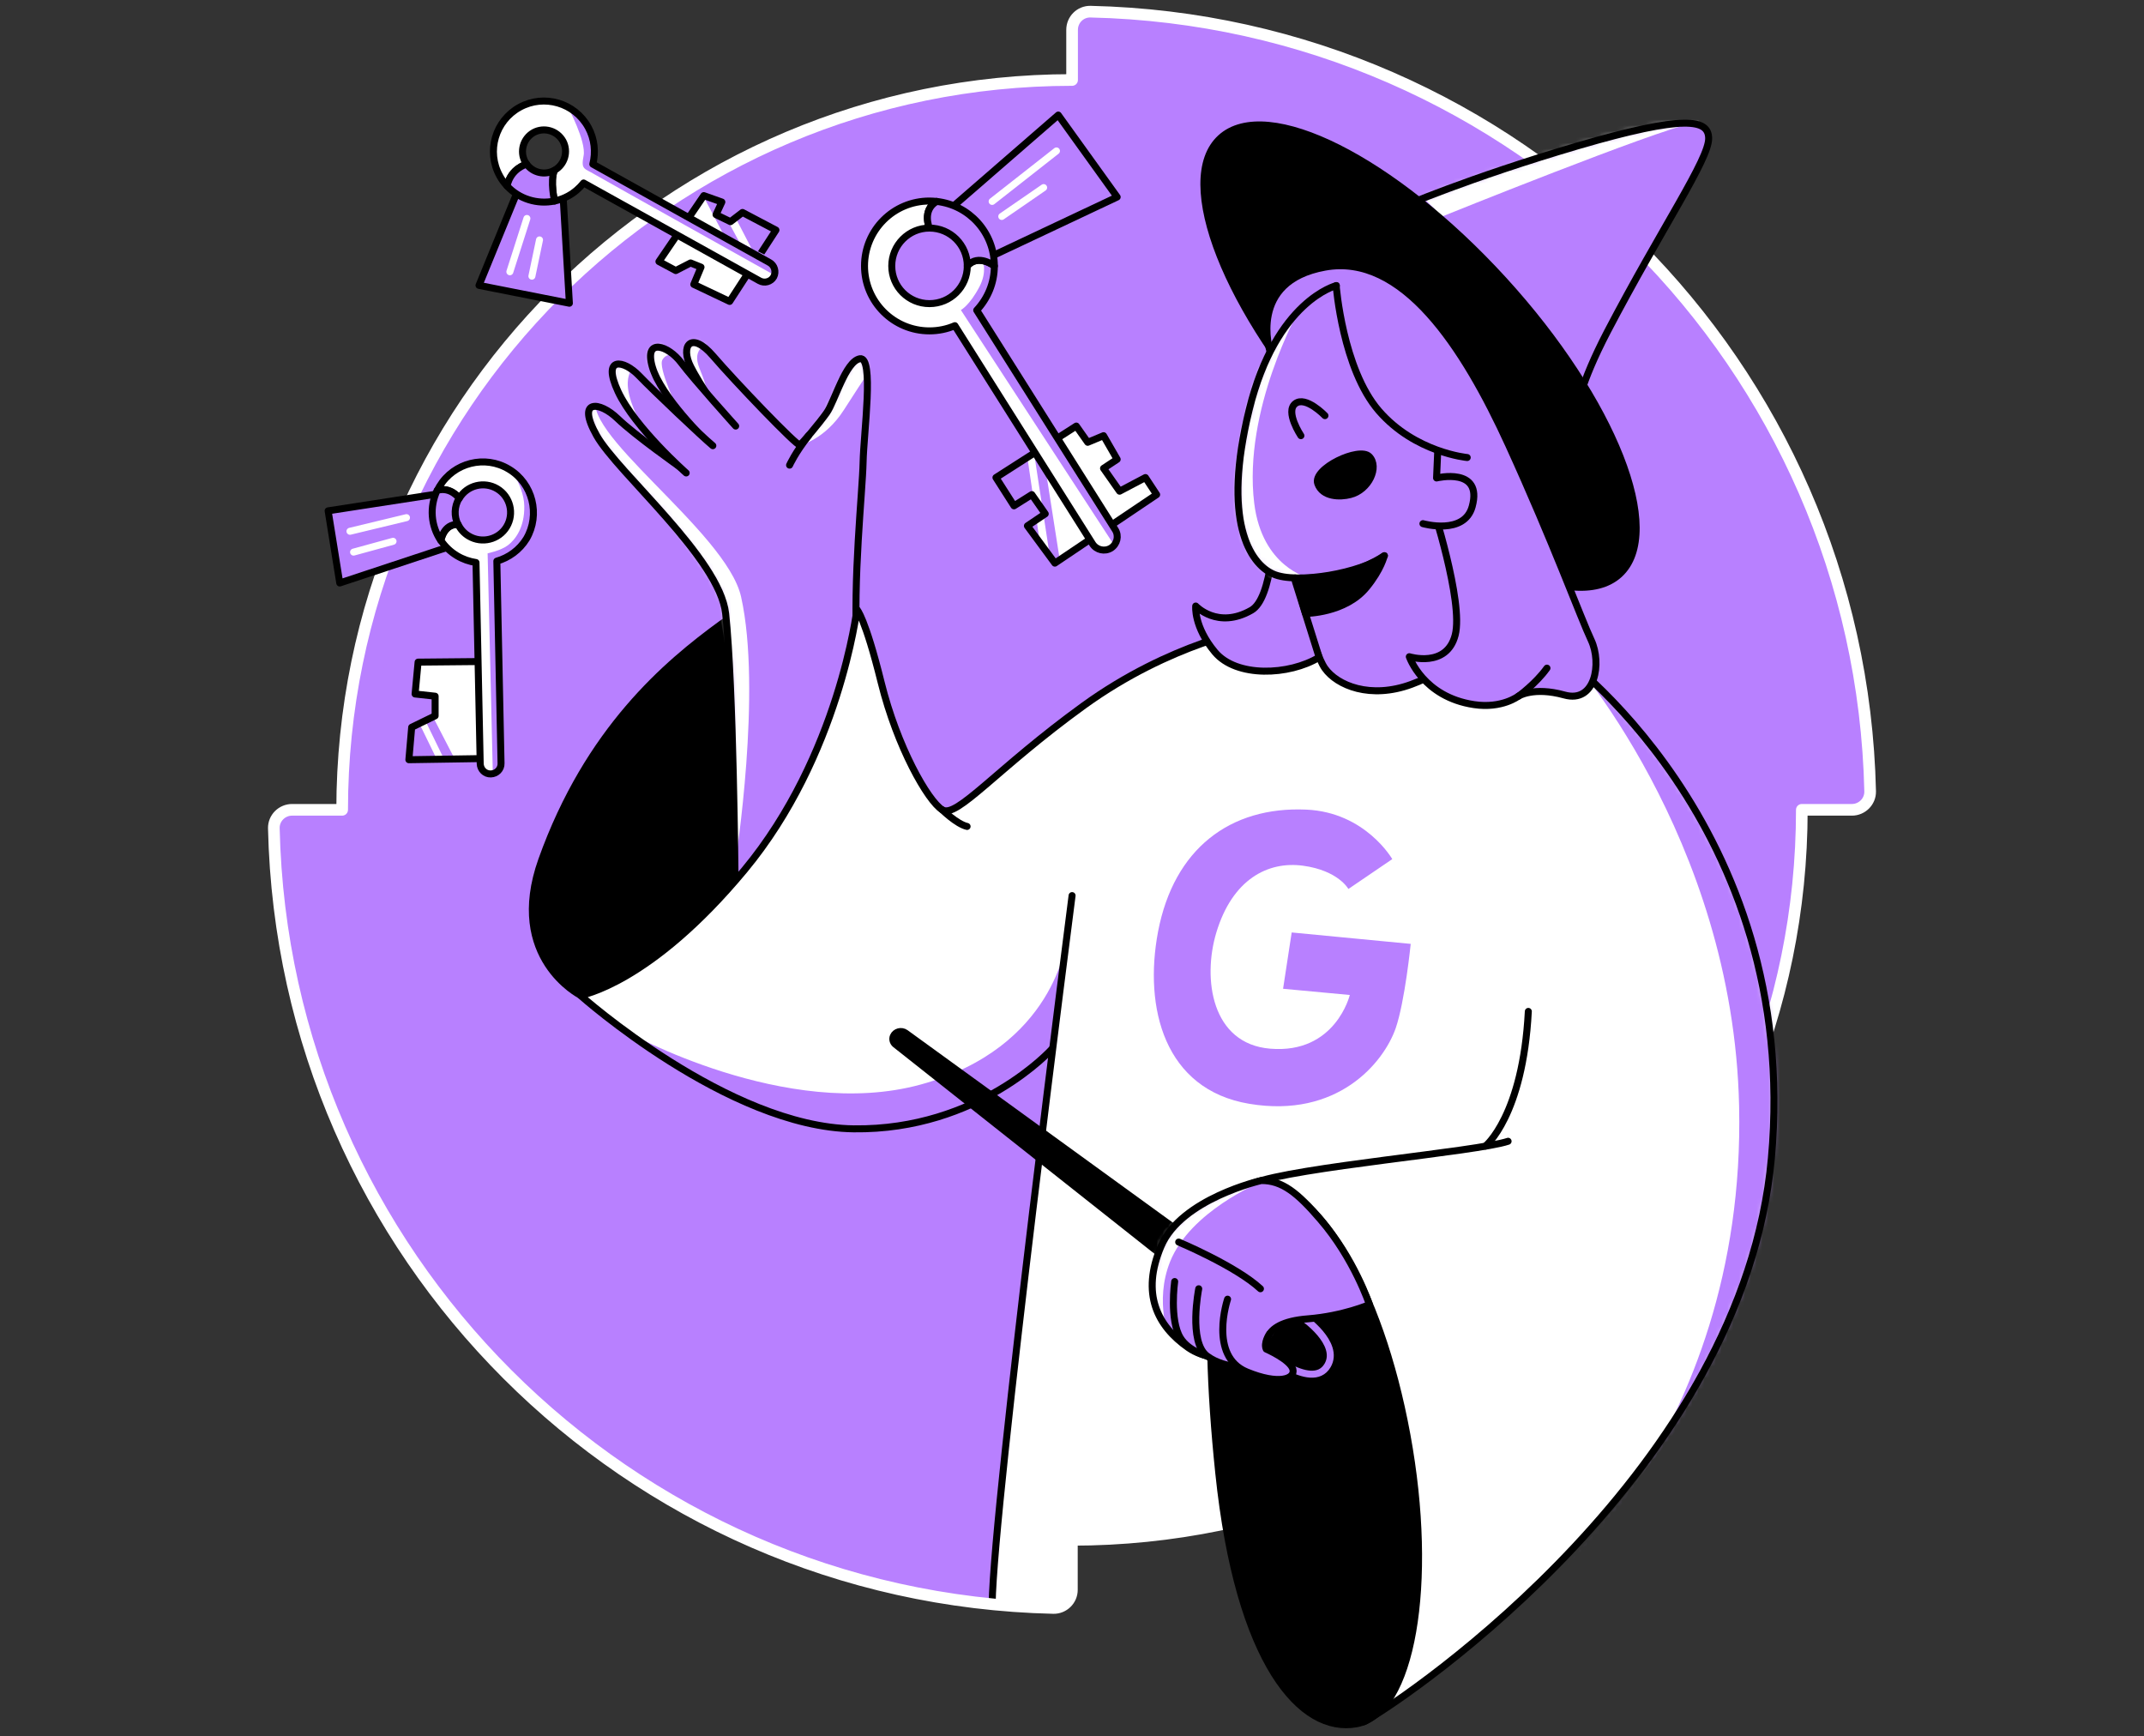 <svg width="368" height="298" viewBox="0 0 368 298" fill="none" xmlns="http://www.w3.org/2000/svg">
<rect x="0" y="0" width="368" height="298" fill="#333333" stroke="none"/>
<path d="M184.015 5.13V13.728C114.82 13.728 58.762 69.82 58.728 138.981H50.13C48.411 138.981 46.966 140.391 47.001 142.145C48.651 215.295 107.667 274.311 180.817 275.962C182.537 275.996 183.981 274.586 183.981 272.866V264.268C253.211 264.234 309.268 208.176 309.268 138.981H317.866C319.586 138.981 321.03 137.571 320.996 135.817C319.345 62.667 260.33 3.651 187.179 2.001C185.425 1.966 184.015 3.376 184.015 5.13Z" fill="#B880FF"/>
<path d="M123.831 33.881L132.601 50.733L136.762 38.008L136.108 34.466L123.831 33.881Z" fill="#B880FF"/>
<path d="M120.804 34.982L130.812 54L131.81 51.799L121.905 33.434L120.804 34.982Z" fill="#B880FF"/>
<path d="M162.555 36.323L181.642 19.747L191.753 33.813L170.087 44.027L162.555 36.323Z" fill="#B880FF" stroke="black" stroke-width="1.2" stroke-miterlimit="10" stroke-linecap="round" stroke-linejoin="round"/>
<path d="M184.738 73.122L170.947 81.96L174.042 86.81L177.103 84.884L179.407 88.185L176.346 90.249L181.058 96.645L198.529 84.884L196.603 81.96L192.166 84.299L189.415 80.378L191.754 78.831L189.415 74.773L186.698 75.907L184.738 73.122Z" fill="white"/>
<path d="M170.121 73.638L169.055 81.376L178.926 96.13L176.14 77.111L170.121 73.638Z" fill="#B880FF"/>
<path d="M177.172 75.701L180.542 97.712L181.918 96.198L178.788 76.183L177.172 75.701Z" fill="#B880FF"/>
<path d="M184.738 73.122L170.947 81.96L174.042 86.81L177.103 84.884L179.407 88.185L176.346 90.249L181.058 96.645L198.529 84.884L196.603 81.96L192.166 84.299L189.415 80.378L191.754 78.831L189.415 74.773L186.698 75.907L184.738 73.122Z" stroke="black" stroke-width="1.2" stroke-miterlimit="10" stroke-linecap="round" stroke-linejoin="round"/>
<path d="M99.619 170.793C99.619 170.793 86.998 164.396 92.982 147.613C100.961 125.259 114.408 113.944 123.9 107.032C131.775 101.323 144.5 101.22 146.529 104.831C148.558 108.442 144.603 144.312 136.04 150.915C127.476 157.518 119.601 165.531 113.685 166.907C107.77 168.283 99.619 170.793 99.619 170.793Z" fill="black" stroke="black" stroke-width="1.2" stroke-miterlimit="10" stroke-linecap="round" stroke-linejoin="round"/>
<path d="M126.169 151.19C126.169 151.19 125.894 117.487 124.553 105.312C123.521 95.82 105.982 81.101 102.405 74.738C98.828 68.376 102.955 68.892 105.982 71.815C109.008 74.738 116.78 80.206 116.78 80.206L123.624 71.024C123.624 71.024 120.185 66.14 118.569 62.976C116.712 59.365 118.603 56.683 122.386 61.085C126.169 65.487 136.831 76.63 137.278 76.355C137.725 76.079 140.51 72.778 141.886 70.852C143.262 68.926 145.119 62.013 147.595 61.566C150.071 61.119 148.248 74.257 148.145 79.312C148.042 84.368 146.357 99.638 147.114 111.331C147.87 123.024 150.621 136.471 150.621 136.471C150.621 136.471 128.817 153.047 125.825 151.568" fill="#B880FF"/>
<mask id="mask0" mask-type="alpha" maskUnits="userSpaceOnUse" x="101" y="58" width="50" height="94">
<path d="M126.169 151.19C126.169 151.19 125.894 117.487 124.553 105.312C123.521 95.82 105.982 81.101 102.405 74.738C98.828 68.376 102.955 68.892 105.982 71.815C109.008 74.738 116.78 80.206 116.78 80.206L123.624 71.024C123.624 71.024 120.185 66.14 118.569 62.976C116.712 59.365 118.603 56.683 122.386 61.085C126.169 65.487 136.831 76.63 137.278 76.355C137.725 76.079 140.51 72.778 141.886 70.852C143.262 68.926 145.119 62.013 147.595 61.566C150.071 61.119 148.248 74.257 148.145 79.312C148.042 84.368 146.357 99.638 147.114 111.331C147.87 123.024 150.621 136.471 150.621 136.471C150.621 136.471 128.817 153.047 125.825 151.568" fill="#B880FF"/>
</mask>
<g mask="url(#mask0)">
<path d="M137.278 76.423C137.278 76.423 141.542 75.529 144.878 70.302C148.799 64.146 150.071 62.495 150.071 62.495L148.42 60.775C148.42 60.775 142.883 64.524 141.439 68.926C139.995 73.328 137.278 76.423 137.278 76.423Z" fill="white"/>
<path d="M120.048 63.183C117.331 56.408 129.677 58.849 129.677 58.849L112.31 56.614C112.31 56.614 113.96 63.08 117.571 65.968C121.183 68.857 122.696 69.717 120.048 63.183Z" fill="white"/>
<path d="M102.646 67.654C98.243 73.5 124.656 91.074 127.201 102.423C130.812 118.553 126.272 147.648 126.272 147.648L125.172 151.775C125.172 151.775 127.063 112.018 122.352 101.976C117.675 91.899 105.706 79.931 102.405 74.807C99.069 69.614 102.646 67.654 102.646 67.654Z" fill="white"/>
</g>
<path d="M126.169 151.19C126.169 151.19 125.894 117.487 124.553 105.312C123.521 95.82 105.982 81.101 102.405 74.738C98.828 68.376 102.955 68.892 105.982 71.815C109.008 74.738 116.78 80.206 116.78 80.206L123.624 71.024C123.624 71.024 120.185 66.14 118.569 62.976C116.712 59.365 118.603 56.683 122.386 61.085C126.169 65.487 136.831 76.63 137.278 76.355C137.725 76.079 140.51 72.778 141.886 70.852C143.262 68.926 145.119 62.013 147.595 61.566C150.071 61.119 148.248 74.257 148.145 79.312C148.042 84.368 146.357 99.638 147.114 111.331C147.87 123.024 150.621 136.471 150.621 136.471C150.621 136.471 128.817 153.047 125.825 151.568" stroke="black" stroke-width="1.2" stroke-miterlimit="10" stroke-linecap="round" stroke-linejoin="round"/>
<path d="M215.277 107.891C215.277 107.891 200.936 110.299 186.01 121.098C171.084 131.897 164.206 140.529 161.73 138.981C159.254 137.434 153.992 128.217 151.241 117.108C148.489 106 147.079 104.59 147.079 104.59C147.079 104.59 144.053 129.695 127.786 149.299C111.519 168.902 99.619 170.827 99.619 170.827C99.619 170.827 125 193.457 146.529 193.732C168.058 194.007 180.576 180.01 180.576 180.01" fill="white"/>
<path d="M107.46 177.018C107.46 177.018 134.939 192.459 158.016 186.131C181.092 179.803 183.018 161.473 183.018 161.473L180.267 183.415C180.267 183.415 166.545 196.862 148.42 195.83C130.296 194.798 107.46 177.018 107.46 177.018Z" fill="#B880FF"/>
<path d="M215.277 107.891C215.277 107.891 200.936 110.299 186.01 121.098C171.084 131.897 164.206 140.529 161.73 138.981C159.254 137.434 153.992 128.217 151.241 117.108C148.489 106 147.079 104.59 147.079 104.59C147.079 104.59 144.053 129.695 127.786 149.299C111.519 168.902 99.619 170.827 99.619 170.827C99.619 170.827 125 193.457 146.529 193.732C168.058 194.007 180.576 180.01 180.576 180.01" stroke="black" stroke-width="1.2" stroke-miterlimit="10" stroke-linecap="round" stroke-linejoin="round"/>
<path d="M193.301 123.161L217.031 109.164L254.965 110.092L268.756 118.553C268.756 118.553 267.036 174.851 267.242 175.78C267.449 176.708 258.851 209.449 258.851 209.449L223.084 228.57L219.5 261L198 263.5L184.015 264.234L184.5 273.5L181.5 276L170.293 275.308C170.293 275.308 179.923 185.478 181.264 174.886C182.605 164.293 187.042 127.77 187.042 127.77L193.301 123.161Z" fill="white"/>
<path d="M184.015 153.701C184.015 153.701 170.56 257.711 170.293 275.291C170.288 275.011 170.288 275.641 170.293 275.291" fill="white"/>
<path d="M184.015 153.701C184.015 153.701 170.56 257.711 170.293 275.291M170.293 275.291C170.288 275.641 170.288 275.011 170.293 275.291Z" stroke="black" stroke-width="1.2" stroke-miterlimit="10" stroke-linecap="round" stroke-linejoin="round"/>
<path d="M184.015 5.13V13.728C114.82 13.728 58.762 69.82 58.728 138.981H50.13C48.411 138.981 46.966 140.391 47.001 142.145C48.651 215.295 107.667 274.311 180.817 275.962C182.537 275.996 183.981 274.586 183.981 272.866V264.268C253.211 264.234 309.268 208.176 309.268 138.981H317.866C319.586 138.981 321.03 137.571 320.996 135.817C319.345 62.667 260.33 3.651 187.179 2.001C185.425 1.966 184.015 3.376 184.015 5.13Z" stroke="white" stroke-width="2" stroke-miterlimit="10" stroke-linecap="round" stroke-linejoin="round"/>
<path d="M267.277 111.812C267.277 111.812 309.234 141.285 304.041 198.788C299.226 251.991 242.205 290.956 234.295 295.393C226.385 299.795 207.642 205.907 215.002 203.086C222.362 200.266 253.417 197.687 258.851 195.864" fill="white"/>
<mask id="mask1" mask-type="alpha" maskUnits="userSpaceOnUse" x="213" y="111" width="92" height="185">
<path d="M267.277 111.812C267.277 111.812 309.234 141.285 304.041 198.788C299.226 251.991 242.205 290.956 234.295 295.393C226.385 299.795 207.642 205.907 215.002 203.086C222.362 200.266 253.417 197.687 258.851 195.864" fill="white"/>
</mask>
<g mask="url(#mask1)">
<path d="M262.324 276.237C262.324 276.237 299.776 246.97 298.504 189.846C297.507 143.486 268.756 111.812 268.756 111.812C268.756 111.812 299.398 143.177 304.488 163.089C311.298 189.846 305.795 216.809 296.406 232.732C287.017 248.621 262.324 276.237 262.324 276.237Z" fill="#B880FF"/>
</g>
<path d="M267.277 111.812C267.277 111.812 309.234 141.285 304.041 198.788C299.226 251.991 242.205 290.956 234.295 295.393C226.385 299.795 207.642 205.907 215.002 203.086C222.362 200.266 253.417 197.687 258.851 195.864" stroke="black" stroke-width="1.2" stroke-miterlimit="10" stroke-linecap="round" stroke-linejoin="round"/>
<path d="M240.486 35.566C240.486 35.566 251.869 30.614 270.647 25.077C289.425 19.575 293.208 20.538 293.277 23.701C293.38 27.278 285.229 39.074 275.875 56.958C271.129 66.072 270.647 70.302 270.647 70.302L240.486 35.566Z" fill="#B880FF"/>
<mask id="mask2" mask-type="alpha" maskUnits="userSpaceOnUse" x="240" y="21" width="54" height="50">
<path d="M240.486 35.566C240.486 35.566 251.869 30.614 270.647 25.077C289.425 19.575 293.208 20.538 293.277 23.701C293.38 27.278 285.229 39.074 275.875 56.958C271.129 66.072 270.647 70.302 270.647 70.302L240.486 35.566Z" fill="#B880FF"/>
</mask>
<g mask="url(#mask2)">
<path d="M247.536 37.148C247.536 37.148 284.369 22.291 290.388 21.191C296.406 20.09 279.83 19.334 275.978 19.712C272.126 20.09 242.171 31.852 242.171 31.852L247.536 37.148Z" fill="white"/>
</g>
<path d="M240.486 35.566C240.486 35.566 251.869 30.614 270.647 25.077C289.425 19.575 293.208 20.538 293.277 23.701C293.38 27.278 285.229 39.074 275.875 56.958C271.129 66.072 270.647 70.302 270.647 70.302L240.486 35.566Z" stroke="black" stroke-width="1.2" stroke-miterlimit="10" stroke-linecap="round" stroke-linejoin="round"/>
<path d="M277.951 98.566C285.859 91.34 276.951 68.717 258.054 48.036C239.157 27.355 217.428 16.447 209.52 23.672C201.612 30.898 210.52 53.521 229.417 74.202C248.313 94.883 270.043 105.791 277.951 98.566Z" fill="black" stroke="black" stroke-width="1.2" stroke-miterlimit="10" stroke-linecap="round" stroke-linejoin="round"/>
<path d="M232.817 295.84C223.359 297.559 212.595 285.591 209.19 252.782C206.129 223.309 207.849 202.846 216.24 202.949C225.87 203.086 236.772 220.592 241.483 246.248C246.195 271.903 242.309 294.12 232.817 295.84Z" fill="black" stroke="black" stroke-width="1.2" stroke-miterlimit="10" stroke-linecap="round" stroke-linejoin="round"/>
<path d="M221.708 97.574C221.708 97.574 225.319 111.743 227.417 114.701C229.515 117.658 235.224 120.031 242.24 117.452C249.256 114.873 251.01 111.468 250.734 108.063C250.494 104.659 249.393 98.331 247.364 91.521C245.335 84.712 247.364 84.093 247.364 84.093L221.708 97.574Z" fill="#B880FF" stroke="black" stroke-width="1.2" stroke-miterlimit="10" stroke-linecap="round" stroke-linejoin="round"/>
<path d="M245.713 86.362C245.713 86.362 251.25 103.283 249.772 108.992C248.293 114.701 241.896 112.706 241.896 112.706C241.896 112.706 244.235 119.619 253.004 120.926C257.819 121.648 260.605 119.481 260.605 119.481C260.605 119.481 263.184 117.796 268.515 119.275C273.845 120.754 274.946 113.772 273.123 109.886C271.301 106.034 266.692 93.344 258.954 76.389C251.216 59.434 240.727 43.442 227.417 45.849C214.073 48.257 217.994 60.328 217.994 60.328C217.994 60.328 221.708 100.772 214.796 104.727C208.984 108.063 205.235 104.005 205.235 104.005C205.235 104.005 204.857 107.513 208.536 111.915C212.216 116.317 221.261 115.939 226.42 112.809L222.018 98.778" fill="#B880FF"/>
<path d="M245.713 86.362C245.713 86.362 251.25 103.283 249.772 108.992C248.293 114.701 241.896 112.706 241.896 112.706C241.896 112.706 244.235 119.619 253.004 120.926C257.819 121.648 260.605 119.481 260.605 119.481C260.605 119.481 263.184 117.796 268.515 119.275C273.845 120.754 274.946 113.772 273.123 109.886C271.301 106.034 266.692 93.344 258.954 76.389C251.216 59.434 240.727 43.442 227.417 45.849C214.073 48.257 217.994 60.328 217.994 60.328C217.994 60.328 221.708 100.772 214.796 104.727C208.984 108.063 205.235 104.005 205.235 104.005C205.235 104.005 204.857 107.513 208.536 111.915C212.216 116.317 221.261 115.939 226.42 112.809L222.018 98.778" stroke="black" stroke-width="1.2" stroke-miterlimit="10" stroke-linecap="round" stroke-linejoin="round"/>
<path d="M237.631 95.373C233.78 98.331 222.534 100.325 218.51 98.502C214.452 96.68 209.774 89.251 214.417 70.302C219.026 51.558 229.377 49.013 229.377 49.013" fill="#B880FF"/>
<mask id="mask3" mask-type="alpha" maskUnits="userSpaceOnUse" x="212" y="49" width="26" height="51">
<path d="M237.631 95.373C233.78 98.331 222.534 100.325 218.51 98.502C214.452 96.68 209.774 89.251 214.417 70.302C219.026 51.558 229.377 49.013 229.377 49.013" fill="#B880FF"/>
</mask>
<g mask="url(#mask3)">
<path d="M222.981 53.209C222.981 53.209 213.317 70.302 215.277 86.362C216.618 97.333 224.563 99.156 224.563 99.156C224.563 99.156 217.581 102.767 213.317 94.41C209.052 86.087 213.901 68.273 215.277 64.455C216.618 60.638 222.981 53.209 222.981 53.209Z" fill="white"/>
</g>
<path d="M237.631 95.373C233.78 98.331 222.534 100.325 218.51 98.502C214.452 96.68 209.774 89.251 214.417 70.302C219.026 51.558 229.377 49.013 229.377 49.013" stroke="black" stroke-width="1.2" stroke-miterlimit="10" stroke-linecap="round" stroke-linejoin="round"/>
<path d="M244.235 89.87C244.235 89.87 251.354 91.9 252.695 86.913C254.552 80.103 246.573 82.029 246.573 82.029L246.78 77.283" fill="#B880FF"/>
<path d="M244.235 89.87C244.235 89.87 251.354 91.9 252.695 86.913C254.552 80.103 246.573 82.029 246.573 82.029L246.78 77.283" stroke="black" stroke-width="1.2" stroke-miterlimit="10" stroke-linecap="round" stroke-linejoin="round"/>
<path d="M227.417 71.333C227.417 71.333 224.116 67.894 222.327 69.27C220.539 70.645 223.29 74.772 223.29 74.772" fill="#B880FF"/>
<path d="M227.417 71.333C227.417 71.333 224.116 67.894 222.327 69.27C220.539 70.645 223.29 74.772 223.29 74.772" stroke="black" stroke-width="1.2" stroke-miterlimit="10" stroke-linecap="round" stroke-linejoin="round"/>
<path d="M229.343 49.013C229.343 49.013 230.444 63.32 236.668 70.508C242.893 77.696 251.835 78.521 251.835 78.521" fill="#B880FF"/>
<path d="M229.343 49.013C229.343 49.013 230.444 63.32 236.668 70.508C242.893 77.696 251.835 78.521 251.835 78.521" stroke="black" stroke-width="1.2" stroke-miterlimit="10" stroke-linecap="round" stroke-linejoin="round"/>
<path d="M260.639 119.481C260.639 119.481 263.597 117.349 265.523 114.667Z" fill="#B880FF"/>
<path d="M260.639 119.481C260.639 119.481 263.597 117.349 265.523 114.667" stroke="black" stroke-width="1.2" stroke-miterlimit="10" stroke-linecap="round" stroke-linejoin="round"/>
<path d="M254.965 196.69C254.965 196.69 261.396 191.496 262.324 173.579Z" fill="white"/>
<path d="M254.965 196.69C254.965 196.69 261.396 191.496 262.324 173.579" stroke="black" stroke-width="1.2" stroke-miterlimit="10" stroke-linecap="round" stroke-linejoin="round"/>
<path d="M226.179 82.992C225.285 80.413 233.333 76.63 235.018 78.349C236.772 80.138 234.949 84.093 231.751 84.883C230.031 85.331 227.005 85.331 226.179 82.992Z" fill="black" stroke="black" stroke-width="1.2" stroke-miterlimit="10" stroke-linecap="round" stroke-linejoin="round"/>
<path d="M126.273 73.122C126.273 73.122 119.154 65.212 116.918 62.254C114.717 59.297 110.487 57.852 111.966 62.976C113.445 68.135 121.286 75.701 121.286 75.701" fill="#B880FF"/>
<mask id="mask4" mask-type="alpha" maskUnits="userSpaceOnUse" x="111" y="59" width="16" height="17">
<path d="M126.273 73.122C126.273 73.122 119.154 65.212 116.918 62.254C114.717 59.297 110.487 57.852 111.966 62.976C113.445 68.135 121.286 75.701 121.286 75.701" fill="#B880FF"/>
</mask>
<g mask="url(#mask4)">
<path d="M116.437 70.405C116.437 70.405 112.825 63.045 113.72 61.704C114.579 60.362 115.921 61.119 115.921 61.119C115.921 61.119 112.791 57.061 111.691 58.333C110.59 59.606 110.143 63.114 111.691 64.455C113.204 65.796 116.437 70.405 116.437 70.405Z" fill="white"/>
</g>
<path d="M126.273 73.122C126.273 73.122 119.154 65.212 116.918 62.254C114.717 59.297 110.487 57.852 111.966 62.976C113.445 68.135 121.286 75.701 121.286 75.701" stroke="black" stroke-width="1.2" stroke-miterlimit="10" stroke-linecap="round" stroke-linejoin="round"/>
<path d="M117.778 81.169C117.778 81.169 108.939 73.362 106.085 67.206C103.23 61.05 107.082 61.773 109.662 64.455C112.241 67.138 120.529 74.979 122.352 76.492" fill="#B880FF"/>
<mask id="mask5" mask-type="alpha" maskUnits="userSpaceOnUse" x="105" y="62" width="18" height="20">
<path d="M117.778 81.169C117.778 81.169 108.939 73.362 106.085 67.206C103.23 61.05 107.082 61.773 109.662 64.455C112.241 67.138 120.529 74.979 122.352 76.492" fill="#B880FF"/>
</mask>
<g mask="url(#mask5)">
<path d="M109.008 62.942C109.008 62.942 105.191 64.73 110.831 74.119C112.55 76.974 102.749 64.283 104.193 62.839C105.638 61.394 109.008 62.942 109.008 62.942Z" fill="white"/>
</g>
<path d="M117.778 81.169C117.778 81.169 108.939 73.362 106.085 67.206C103.23 61.05 107.082 61.773 109.662 64.455C112.241 67.138 120.529 74.979 122.352 76.492" stroke="black" stroke-width="1.2" stroke-miterlimit="10" stroke-linecap="round" stroke-linejoin="round"/>
<path d="M204.753 219.629L153.682 179.219C153.27 178.875 153.132 178.325 153.338 177.843C153.682 177.052 154.714 176.777 155.436 177.293L206.542 214.367L204.753 219.629Z" fill="black" stroke="black" stroke-width="1.2" stroke-miterlimit="10" stroke-linecap="round" stroke-linejoin="round"/>
<path d="M161.73 138.981C161.73 138.981 164.206 141.423 165.994 141.835" stroke="black" stroke-width="1.2" stroke-miterlimit="10" stroke-linecap="round" stroke-linejoin="round"/>
<path d="M223.634 226.094C223.634 226.094 230.1 230.531 227.864 234.348C225.113 239.025 216.24 231.218 216.24 231.218L220.883 224.615L223.634 226.094Z" fill="black" stroke="#B880FF" stroke-width="1.2" stroke-miterlimit="10" stroke-linecap="round" stroke-linejoin="round"/>
<path d="M221.708 160.029L220.229 169.693L231.682 170.759C231.682 170.759 229.24 180.904 218.028 179.976C207.952 179.15 206.37 168.007 208.777 160.029C211.528 150.915 217.616 147.751 223.669 148.576C229.721 149.402 231.441 152.566 231.441 152.566L238.973 147.441C238.973 147.441 234.364 139.394 224.219 138.947C211.116 138.362 201.486 145.687 198.769 159.891C196.293 172.994 199.87 186.991 214.417 189.433C229.584 191.978 237.494 182.383 239.557 176.468C241.139 171.894 242.137 161.989 242.137 161.989L221.708 160.029Z" fill="#B880FF"/>
<path d="M216.481 202.605C216.481 202.605 202.724 205.735 199.285 213.885C195.846 222.002 198.597 227.539 203.962 231.287C209.327 235.001 217.616 231.837 217.616 231.837C217.616 231.837 215.483 227.023 224.528 226.335C230.547 225.853 235.052 223.893 235.052 223.893C235.052 223.893 232.438 215.983 226.626 209.277C222.706 204.703 220.057 202.571 216.481 202.605Z" fill="#B880FF"/>
<mask id="mask6" mask-type="alpha" maskUnits="userSpaceOnUse" x="197" y="202" width="39" height="32">
<path d="M216.481 202.605C216.481 202.605 202.724 205.735 199.285 213.885C195.846 222.002 198.597 227.539 203.962 231.287C209.327 235.001 217.616 231.837 217.616 231.837C217.616 231.837 215.483 227.023 224.528 226.335C230.547 225.853 235.052 223.893 235.052 223.893C235.052 223.893 232.438 215.983 226.626 209.277C222.706 204.703 220.057 202.571 216.481 202.605Z" fill="#B880FF"/>
</mask>
<g mask="url(#mask6)">
<path d="M216.24 202.949C216.24 202.949 204.306 207.867 200.833 216.534C198.081 223.446 200.764 229.877 200.764 229.877C200.764 229.877 193.301 219.216 199.629 211.306C205.957 203.396 216.24 202.949 216.24 202.949Z" fill="white"/>
</g>
<path d="M216.481 202.605C216.481 202.605 202.724 205.735 199.285 213.885C195.846 222.002 198.597 227.539 203.962 231.287C209.327 235.001 217.616 231.837 217.616 231.837C217.616 231.837 215.483 227.023 224.528 226.335C230.547 225.853 235.052 223.893 235.052 223.893C235.052 223.893 232.438 215.983 226.626 209.277C222.706 204.703 220.057 202.571 216.481 202.605Z" stroke="black" stroke-width="1.2" stroke-miterlimit="10" stroke-linecap="round" stroke-linejoin="round"/>
<path d="M201.624 219.938C201.624 219.938 200.695 226.541 202.621 229.636C203.997 231.872 207.195 232.732 207.195 232.732" fill="#B880FF"/>
<path d="M201.624 219.938C201.624 219.938 200.695 226.541 202.621 229.636C203.997 231.872 207.195 232.732 207.195 232.732" stroke="black" stroke-width="1.2" stroke-miterlimit="10" stroke-linecap="round" stroke-linejoin="round"/>
<path d="M205.751 221.176C205.751 221.176 203.928 230.324 207.195 232.732C210.462 235.139 215.277 234.623 215.277 234.623" fill="#B880FF"/>
<path d="M205.751 221.176C205.751 221.176 203.928 230.324 207.195 232.732C210.462 235.139 215.277 234.623 215.277 234.623" stroke="black" stroke-width="1.2" stroke-miterlimit="10" stroke-linecap="round" stroke-linejoin="round"/>
<path d="M210.703 222.965C210.703 222.965 207.402 232.732 214.005 235.449C219.507 237.718 222.327 236.652 221.915 235.002C221.502 233.351 217.341 231.528 217.341 231.528C216.859 230.496 217.856 228.983 217.856 228.983" fill="#B880FF"/>
<path d="M210.703 222.965C210.703 222.965 207.402 232.732 214.005 235.449C219.507 237.718 222.327 236.652 221.915 235.002C221.502 233.351 217.341 231.528 217.341 231.528C216.859 230.496 217.856 228.983 217.856 228.983" stroke="black" stroke-width="1.2" stroke-miterlimit="10" stroke-linecap="round" stroke-linejoin="round"/>
<path d="M202.312 213.163C202.312 213.163 212.148 217.29 216.343 221.176Z" fill="#B880FF"/>
<path d="M202.312 213.163C202.312 213.163 212.148 217.29 216.343 221.176" stroke="black" stroke-width="1.2" stroke-miterlimit="10" stroke-linecap="round" stroke-linejoin="round"/>
<path d="M191.41 90.902L167.645 53.243C169.502 51.249 170.672 48.601 170.672 45.643C170.672 45.643 167.92 43.476 166.029 45.643C166.029 49.22 163.14 52.109 159.529 52.109C155.952 52.109 153.063 49.22 153.063 45.643C153.063 42.066 155.952 39.143 159.529 39.143C159.529 39.143 158.188 36.117 160.767 34.569C160.354 34.535 159.942 34.5 159.529 34.5C153.373 34.5 148.386 39.487 148.386 45.643C148.386 51.799 153.373 56.786 159.529 56.786C161.076 56.786 162.555 56.476 163.897 55.892L187.523 93.344C188.211 94.41 189.621 94.719 190.687 94.066C191.754 93.378 192.097 91.968 191.41 90.902Z" fill="white"/>
<path d="M168.677 44.715C168.677 44.715 169.468 46.606 168.127 49.185C166.442 52.418 164.928 53.209 164.928 53.209L191.788 94.41L191.444 90.868L167.68 53.209C167.68 53.209 170.5 51.386 170.981 48.979C171.428 46.572 170.706 45.609 170.706 45.609L168.677 44.715Z" fill="#B880FF"/>
<path d="M191.41 90.902L167.645 53.243C169.502 51.249 170.672 48.601 170.672 45.643C170.672 45.643 167.92 43.476 166.029 45.643C166.029 49.22 163.14 52.109 159.529 52.109C155.952 52.109 153.063 49.22 153.063 45.643C153.063 42.066 155.952 39.143 159.529 39.143C159.529 39.143 158.188 36.117 160.767 34.569C160.354 34.535 159.942 34.5 159.529 34.5C153.373 34.5 148.386 39.487 148.386 45.643C148.386 51.799 153.373 56.786 159.529 56.786C161.076 56.786 162.555 56.476 163.897 55.892L187.523 93.344C188.211 94.41 189.621 94.719 190.687 94.066C191.754 93.378 192.097 91.968 191.41 90.902Z" stroke="black" stroke-width="1.2" stroke-miterlimit="10" stroke-linecap="round" stroke-linejoin="round"/>
<path d="M170.672 45.643C170.672 45.643 167.92 43.476 166.029 45.643C166.029 42.066 163.14 39.143 159.529 39.143C159.529 39.143 158.188 36.117 160.767 34.569C166.338 35.188 170.672 39.9 170.672 45.643Z" fill="#B880FF" stroke="black" stroke-width="1.2" stroke-miterlimit="10" stroke-linecap="round" stroke-linejoin="round"/>
<path d="M170.293 34.569L181.333 25.903" stroke="white" stroke-width="1.2" stroke-miterlimit="10" stroke-linecap="round" stroke-linejoin="round"/>
<path d="M171.944 37.148L179.132 32.196" stroke="white" stroke-width="1.2" stroke-miterlimit="10" stroke-linecap="round" stroke-linejoin="round"/>
<path d="M222.327 99.19L224.081 105.277C224.081 105.277 230.925 105.277 234.571 100.772C237.081 97.711 237.597 95.373 237.597 95.373C237.597 95.373 233.677 98.159 228.277 98.846C222.946 99.534 222.327 99.19 222.327 99.19Z" fill="black" stroke="black" stroke-width="1.2" stroke-miterlimit="10" stroke-linecap="round" stroke-linejoin="round"/>
<path d="M89.027 32.334L82.217 48.979L97.728 52.04L96.558 32.127L89.027 32.334Z" fill="#B880FF" stroke="black" stroke-width="1.2" stroke-miterlimit="10" stroke-linecap="round" stroke-linejoin="round"/>
<path d="M120.804 33.572L113.101 44.886L115.989 46.434L118.534 45.127L120.323 45.849L119.085 48.807L125.241 51.73L133.185 39.487L127.442 36.461L125.378 38.043L122.902 36.839L123.899 34.672L120.804 33.572Z" fill="white"/>
<path d="M123.831 32.712L132.6 49.598L136.762 36.873L136.108 33.331L123.831 32.712Z" fill="#B880FF"/>
<path d="M120.804 33.812L130.812 52.831L131.809 50.63L121.905 32.299L120.804 33.812Z" fill="#B880FF"/>
<path d="M120.804 33.572L113.101 44.886L115.989 46.434L118.534 45.127L120.323 45.849L119.085 48.807L125.241 51.73L133.185 39.487L127.442 36.461L125.378 38.043L122.902 36.839L123.899 34.672L120.804 33.572Z" stroke="black" stroke-width="1.2" stroke-miterlimit="10" stroke-linecap="round" stroke-linejoin="round"/>
<path d="M132.085 45.058L101.752 28.172C102.267 26.109 102.061 23.873 100.961 21.844C98.656 17.649 93.394 16.101 89.199 18.405C85.003 20.709 83.455 25.971 85.76 30.167C86.103 30.82 86.551 31.405 87.032 31.921C87.686 28.86 90.402 28.172 90.402 28.172C90.299 28.035 90.23 27.897 90.127 27.76C89.164 25.971 89.818 23.736 91.606 22.738C93.394 21.776 95.63 22.429 96.627 24.217C97.59 26.006 96.937 28.241 95.148 29.238C94.392 31.13 95.183 34.5 95.183 34.5C95.974 34.328 96.765 34.053 97.521 33.641C98.588 33.056 99.447 32.299 100.17 31.405L130.365 48.188C131.225 48.669 132.325 48.36 132.807 47.5C133.254 46.64 132.944 45.54 132.085 45.058Z" fill="white"/>
<path d="M97.487 18.371C97.487 18.371 100.651 24.286 100.17 26.728C99.688 29.17 100.307 28.86 102.061 29.926C103.815 30.958 133.976 47.81 133.976 47.81L134.458 45.299C134.458 45.299 101.339 28.963 101.717 28.207C102.095 27.416 102.611 24.011 100.926 21.879C99.31 19.712 97.487 18.371 97.487 18.371Z" fill="#B880FF"/>
<path d="M132.085 45.058L101.752 28.172C102.267 26.109 102.061 23.873 100.961 21.844C98.656 17.649 93.394 16.101 89.199 18.405C85.003 20.709 83.455 25.971 85.76 30.167C86.103 30.82 86.551 31.405 87.032 31.921C87.686 28.86 90.402 28.172 90.402 28.172C90.299 28.035 90.23 27.897 90.127 27.76C89.164 25.971 89.818 23.736 91.606 22.738C93.394 21.776 95.63 22.429 96.627 24.217C97.59 26.006 96.937 28.241 95.148 29.238C94.392 31.13 95.183 34.5 95.183 34.5C95.974 34.328 96.765 34.053 97.521 33.641C98.588 33.056 99.447 32.299 100.17 31.405L130.365 48.188C131.225 48.669 132.325 48.36 132.807 47.5C133.254 46.64 132.944 45.54 132.085 45.058Z" stroke="black" stroke-width="1.2" stroke-miterlimit="10" stroke-linecap="round" stroke-linejoin="round"/>
<path d="M95.183 34.5C92.225 35.119 89.096 34.156 87.032 31.921C87.686 28.86 90.402 28.172 90.402 28.172C91.469 29.651 93.498 30.133 95.148 29.238C94.392 31.13 95.183 34.5 95.183 34.5Z" fill="#B880FF" stroke="black" stroke-width="1.2" stroke-miterlimit="10" stroke-linecap="round" stroke-linejoin="round"/>
<path d="M90.437 37.492L87.513 46.641" stroke="white" stroke-width="1.2" stroke-miterlimit="10" stroke-linecap="round" stroke-linejoin="round"/>
<path d="M92.603 41.172L91.297 47.397" stroke="white" stroke-width="1.2" stroke-miterlimit="10" stroke-linecap="round" stroke-linejoin="round"/>
<path d="M75.27 84.746L56.321 87.669L58.315 100.05L76.921 93.894L75.27 84.746Z" fill="#B880FF" stroke="black" stroke-width="1.2" stroke-miterlimit="10" stroke-linecap="round" stroke-linejoin="round"/>
<path d="M82.733 113.531L71.762 113.635L71.246 119.103L74.686 119.481V122.852L70.662 124.812L70.18 130.383L83.386 130.177L82.733 113.531Z" fill="white"/>
<path d="M66.707 113.325L76.027 132.481L72.347 135.611L62.717 118.656L66.707 113.325Z" fill="#B880FF"/>
<path d="M71.418 120.41L79.329 136.677L78.916 131.931L72.656 119.825L71.418 120.41Z" fill="#B880FF"/>
<path d="M82.733 113.531L71.762 113.635L71.246 119.103L74.686 119.481V122.852L70.662 124.812L70.18 130.383L83.386 130.177L82.733 113.531Z" stroke="black" stroke-width="1.2" stroke-miterlimit="10" stroke-linecap="round" stroke-linejoin="round"/>
<path d="M87.342 80.516C83.249 78.04 77.918 79.381 75.442 83.474C75.305 83.714 75.167 83.955 75.064 84.196C77.368 83.474 78.847 85.503 78.847 85.503C80.188 83.267 83.112 82.545 85.347 83.886C87.582 85.228 88.305 88.151 86.963 90.386C85.622 92.622 82.699 93.344 80.463 92.003C79.638 91.521 79.019 90.799 78.641 90.008C76.164 89.87 75.683 92.759 75.683 92.759C76.371 93.791 77.299 94.685 78.434 95.373C79.466 95.992 80.567 96.37 81.701 96.542L82.424 131.071C82.458 132.068 83.249 132.859 84.246 132.825C85.244 132.791 86.035 132 86 131.002L85.278 96.302C87.307 95.717 89.164 94.41 90.368 92.45C92.775 88.323 91.434 82.958 87.342 80.516Z" fill="white"/>
<path d="M84.59 132.791L83.696 94.96C83.696 94.96 85.931 94.513 87.17 93.585C88.408 92.656 90.058 90.558 89.99 86.844C89.921 83.13 86.826 79.312 86.826 79.312C86.826 79.312 91.296 83.095 91.881 86.603C92.431 90.111 92.603 91.521 90.162 93.722C87.754 95.923 85.209 96.267 85.209 96.267L85.931 130.968L84.59 132.791Z" fill="#B880FF"/>
<path d="M87.342 80.516C83.249 78.04 77.918 79.381 75.442 83.474C75.305 83.714 75.167 83.955 75.064 84.196C77.368 83.474 78.847 85.503 78.847 85.503C80.188 83.267 83.112 82.545 85.347 83.886C87.582 85.228 88.305 88.151 86.963 90.386C85.622 92.622 82.699 93.344 80.463 92.003C79.638 91.521 79.019 90.799 78.641 90.008C76.164 89.87 75.683 92.759 75.683 92.759C76.371 93.791 77.299 94.685 78.434 95.373C79.466 95.992 80.567 96.37 81.701 96.542L82.424 131.071C82.458 132.068 83.249 132.859 84.246 132.825C85.244 132.791 86.035 132 86 131.002L85.278 96.302C87.307 95.717 89.164 94.41 90.368 92.45C92.775 88.323 91.434 82.958 87.342 80.516Z" stroke="black" stroke-width="1.2" stroke-miterlimit="10" stroke-linecap="round" stroke-linejoin="round"/>
<path d="M78.813 85.503C77.953 86.913 77.918 88.632 78.606 90.008C76.13 89.87 75.649 92.759 75.649 92.759C73.963 90.249 73.688 87.016 75.029 84.161C77.334 83.474 78.813 85.503 78.813 85.503Z" fill="#B880FF" stroke="black" stroke-width="1.2" stroke-miterlimit="10" stroke-linecap="round" stroke-linejoin="round"/>
<path d="M60.069 91.177L69.768 88.839" stroke="white" stroke-width="1.2" stroke-miterlimit="10" stroke-linecap="round" stroke-linejoin="round"/>
<path d="M60.688 94.754L67.463 92.897" stroke="white" stroke-width="1.2" stroke-miterlimit="10" stroke-linecap="round" stroke-linejoin="round"/>
<path d="M135.524 79.828C135.524 79.828 136.487 77.661 138.791 74.772" stroke="black" stroke-width="1.2" stroke-miterlimit="10" stroke-linecap="round" stroke-linejoin="round"/>
</svg>

